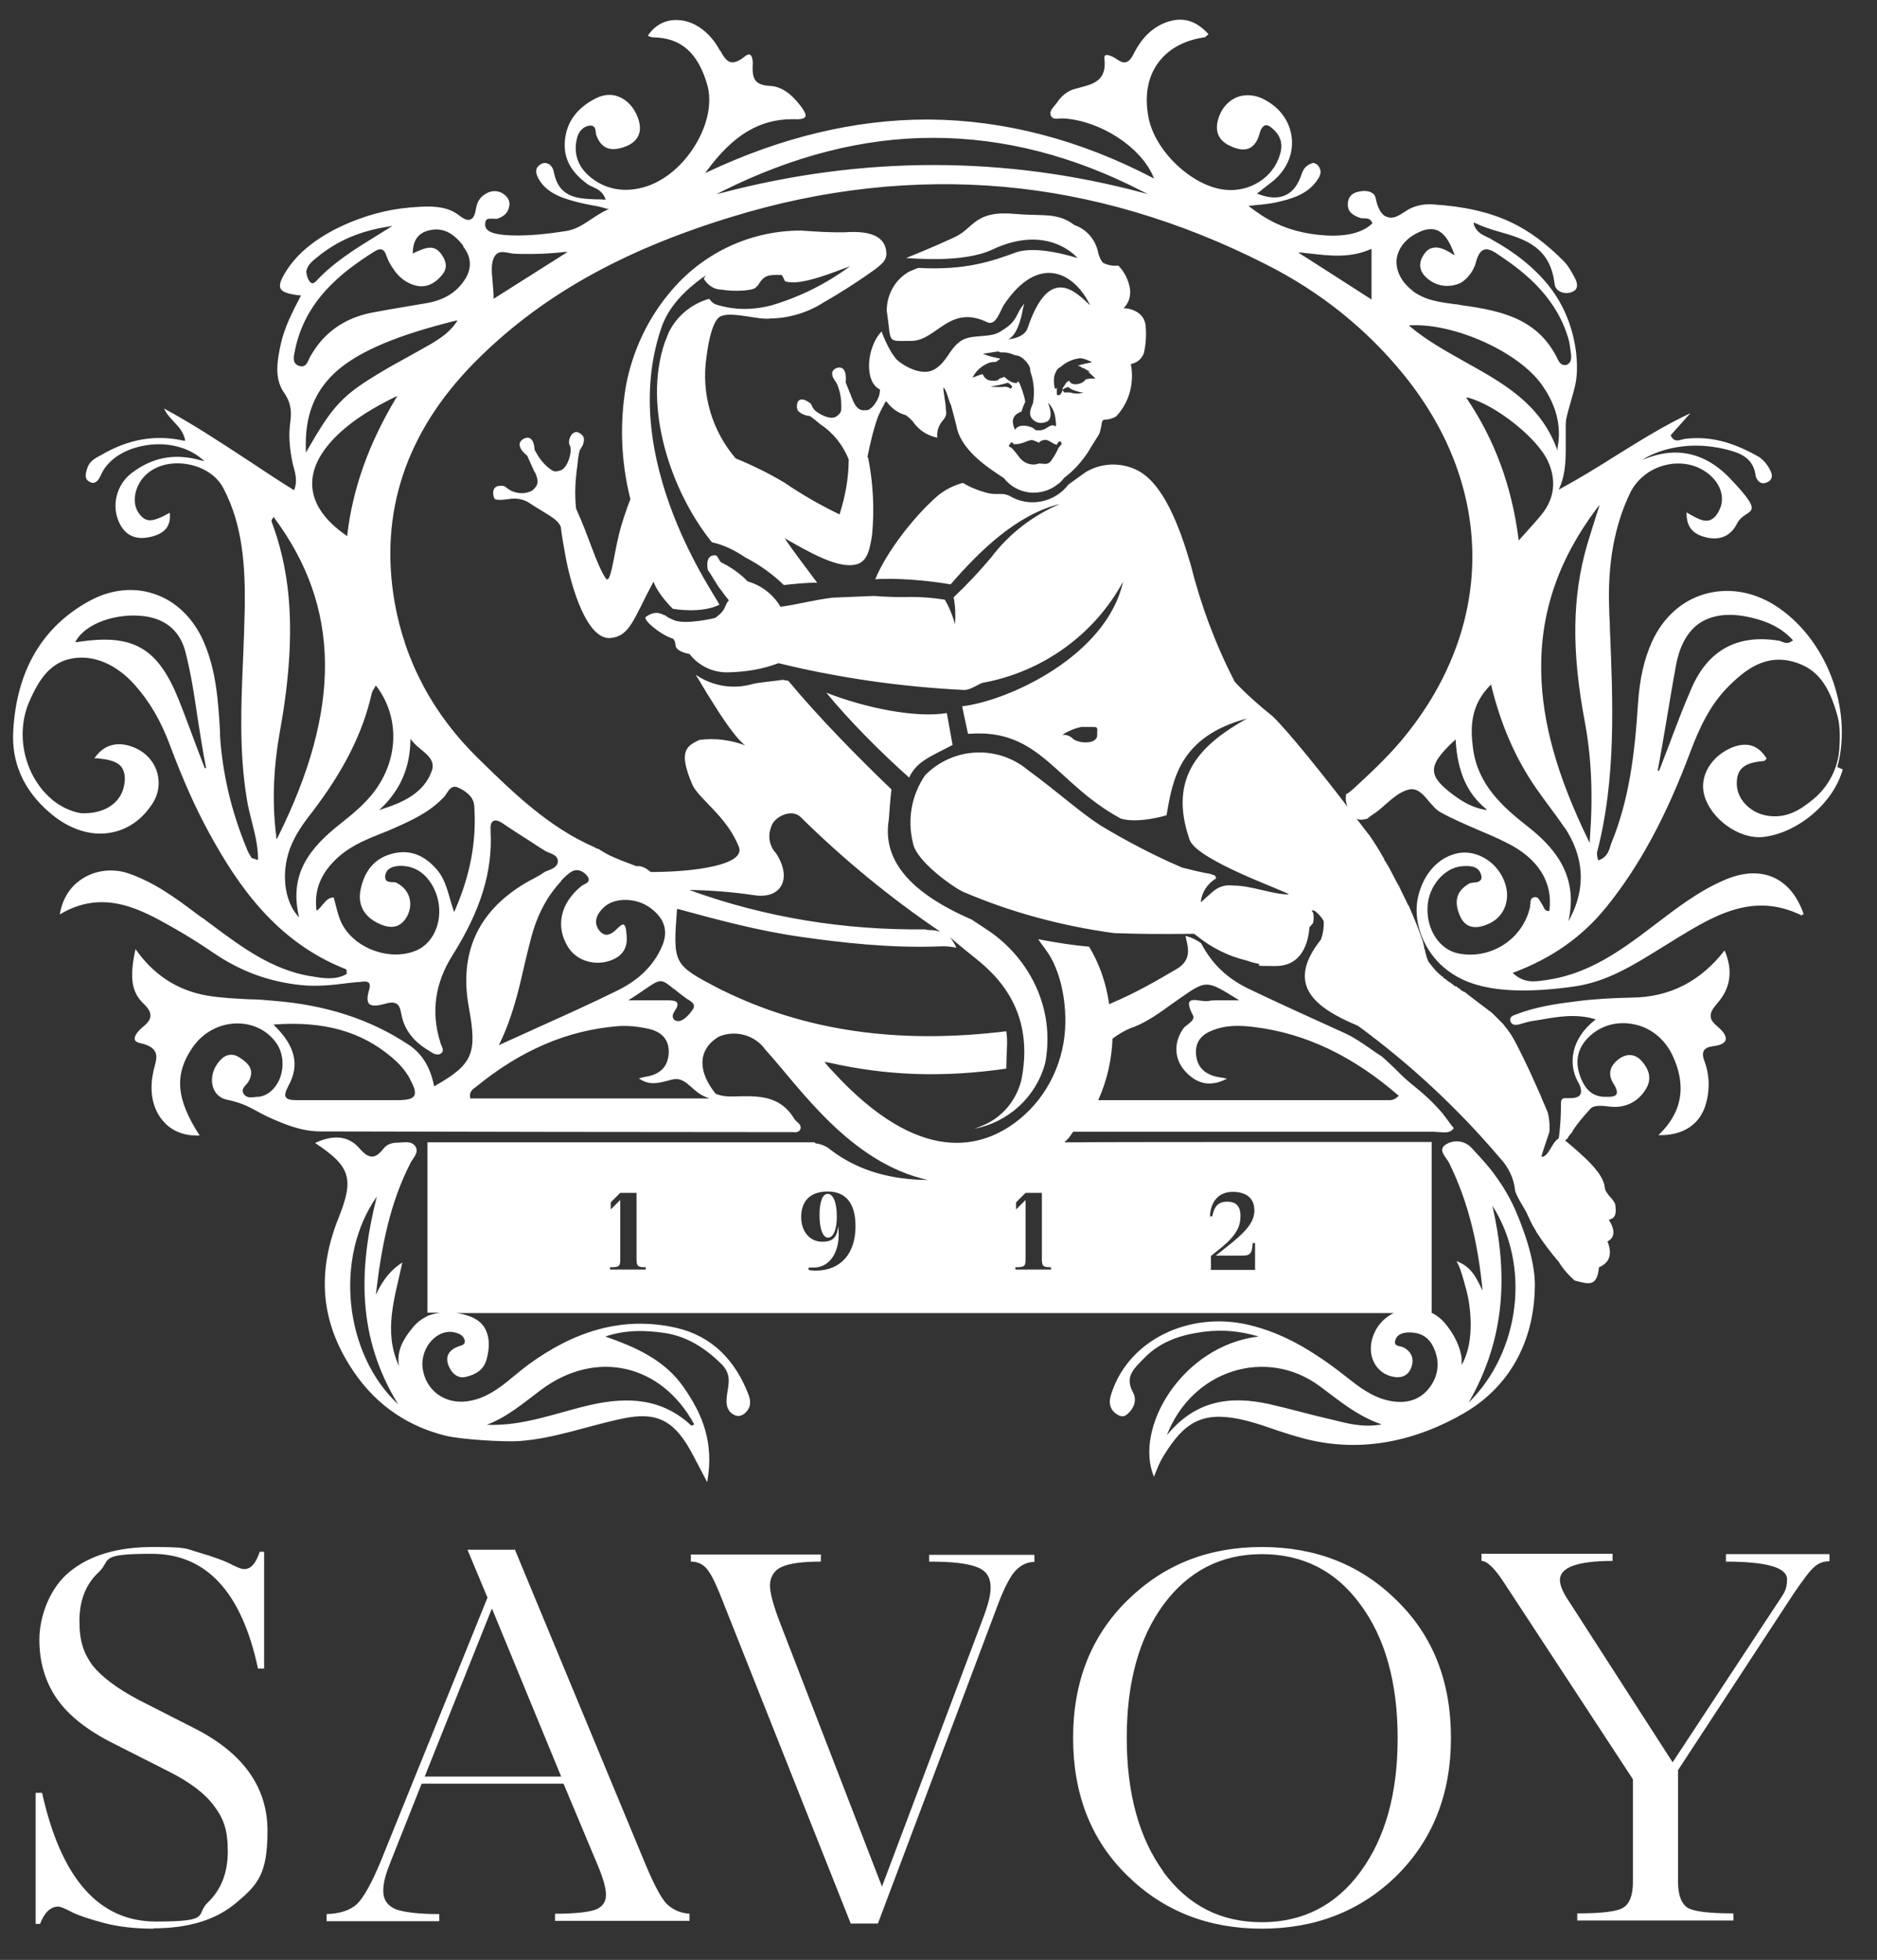 <?xml version="1.0" encoding="UTF-8"?> <svg xmlns="http://www.w3.org/2000/svg" id="_Слой_1" data-name="Слой 1" version="1.1" viewBox="0 0 552.9 577.2"><rect x="0" y="0" width="552.9" height="577.2" fill="#333333" stroke="none"/><defs><style> .cls-1 { fill: #fff; stroke-width: 0px; } </style></defs><path class="cls-1" d="M45.3,568c-5.3,0-10.1-.5-14.4-1.6-4.1-1.1-7.3-2.1-9.6-3.2-2.2-1.2-3.6-1.7-4.1-1.7-2.3,0-4.1,1.7-5.4,5.1h-1.3v-38.6h1.9c5.6,25.3,16.8,37.9,33.5,37.9s11.5-1.9,15.3-5.6c3.9-3.7,5.9-8.7,5.9-15.1s-1.3-9.7-4-13.3c-2.7-3.7-7.2-7.1-13.6-10.3l-16-8.1c-7.6-3.8-13.1-8.1-16.6-13-3.5-5-5.3-10.8-5.3-17.6s3-15.2,8.9-20c6-4.9,14.1-7.3,24.6-7.3s9.5.5,13.4,1.6,7.8,2.5,10,3.7c2.2,1.1,2.9,1.2,3.5,1.2,1.9,0,3.4-1.7,4.5-5.1h1.3v34.4h-1.8c-4.8-22.5-15.2-33.8-31.3-33.8s-11.8,1.8-15.6,5.4c-3.8,3.5-5.7,8.3-5.7,14.4s1.3,9.5,3.8,13c2.7,3.4,7.2,6.8,13.6,10.2l16.3,8.3c14.5,7.3,21.7,17.4,21.7,30.3s-3,15.9-9.1,21.1c-6,5.1-14.1,7.6-24.6,7.6ZM144.9,473.7l20.4,49.5h-40.2l19.8-49.5ZM151.6,456.4h-13.9l5.9,14.1-31.3,77.3c-2.8,6.8-5.2,11.1-7.2,13-2,1.8-5,2.8-8.9,2.9v2.1h33.2v-2.1c-6,0-10.2-.5-12.8-1.4-2.4-1-3.7-2.8-3.7-5.4s.7-4.9,2.2-8.7l9.1-22.9h41.8l10.1,24.1c1.6,3.8,2.4,6.7,2.4,8.7s-1.1,3.7-3.4,4.4c-2.2.7-6.1,1.1-11.6,1.1v2.1h39.6v-2.1c-2.9-.2-5.2-1.3-7-3.2-1.7-2-3.8-6.1-6.4-12.4l-38.1-91.8ZM273.8,459.9c6.5,0,11.1.5,13.9,1.6,2.8,1,4.1,3,4.1,6s-1.1,6.2-3.4,12.2l-28.6,75.9-30-77.6c-2-5.2-3-8.9-3-11.1s1.1-4.4,3.4-5.4c2.3-1.1,6.2-1.6,11.6-1.6v-2.1h-38.3v2.1c1.8,0,3.3.6,4.5,1.9,1.2,1.3,2.5,3.8,4,7.5l38.6,97.2h8l35.6-94.6c1.9-4.9,3.6-8,5.1-9.5,1.6-1.6,3.4-2.4,5.4-2.4v-2.1h-31v2.1ZM342.7,551.2c-7.2-9.9-10.8-23.1-10.8-39.4s3.6-29.4,10.8-39.2c7.3-9.9,17-14.9,29-14.9s21.8,4.9,29,14.8c7.3,9.8,11,23,11,39.4s-3.7,29.5-11,39.4c-7.2,9.8-16.9,14.8-29,14.8s-21.7-4.9-29-14.8ZM411.4,552.4c10.6-10.5,16-24,16-40.6s-5.3-30.1-16-40.5c-10.6-10.5-23.9-15.7-39.7-15.7s-28.9,5.2-39.6,15.7c-10.6,10.4-16,23.9-16,40.5s5.3,30.2,16,40.6c10.6,10.4,23.8,15.6,39.6,15.6s29.1-5.2,39.7-15.6ZM508.2,459.9c12.1,0,18.2,1.7,18.2,5.2s-1.1,4.3-3.4,7.9l-30.3,46-30.6-47.5c-1.7-2.5-2.6-4.6-2.6-6.2,0-3.7,5.2-5.6,15.5-5.6v-2.1h-38.6v2.1c1.7,0,4,2.3,6.9,6.8l37.7,57.5v30.3c0,3.9-1,6.5-3,7.6-1.9,1.1-6.4,1.6-13.4,1.6v2.1h46v-2.1c-6.9,0-11.4-.5-13.4-1.6-1.9-1.2-2.9-3.7-2.9-7.6v-33l34-51.9c2.8-4.1,4.8-6.8,6.1-7.9,1.3-1.2,2.8-1.7,4.5-1.7v-2.1h-30.5v2.1ZM157.5,139.1c-1.7-3.7-2.2-4.9-2.2-4.9,0,0-4.1-3-1.2-4.9,2-1.1,2.9.3,3.2,1.8.2.6,0,1.1.3,1.6,1,1.9,2.2,3.6,3.9,5,1.5,1.1,1.6,1.4,3.4.9,1.9-.4,3.1-3.8,3.2-5.8.1-2-.8-1.6-.4-3.4.5-1.8,1.8-2.7,3.1-1.8,1.1.7,1.5,1.4,1,3.1-.2.8-.7,1.2-1.1,2.1-.3,1.4-.5,2.7-.6,4.1-.6,4.3-.9,8.5-.4,12.9,4,8.8,5.9,16.2,8.7,20.5,1.5,2.2,2.3-6.5,4-13.2.7-3,2.3-7.6,3.3-10.1-2.8-11-3.2-22.4-1.3-33.5,1.9-9.9,6.2-19.3,12.7-27.1,9.5-11.7,23.7-18.5,38.8-18.5,4.3.3,8.7.6,13.1.5,7.2-.5,12,1.1,12.1,6.3,0,2.2-1.6,3.2-3.3,4.6-4.9,3.5-9.8,6.7-15.1,9.7-4.6,3-10.1,4.7-15.8,4.8-3.3.5-11.2-2.1-14.5-.7-2.3.8-3.7,7-4.3,12.1-1.6,10.8,1.6,21.6,8.6,29.8,4.9,2,9.8,4.4,14.3,7.1,5.3,3.6,10.7,6.7,16.3,9.4,1.7-5.3,2.7-10.8,2.7-16.2-1.7-4.2-4.5-7.8-8.3-10.3-1.1-.9-2.1-1.8-3.2-2.5-.8,0-1.5-.3-2.2-.6-1.5-.8-1.7-1.5-1.5-2.9.2-1.5,1.6-1.8,3.2-.7,1.6.9.7,1.2,2.1,2.6,1.5,1.3,4.6,2.8,6.2,1.8,1.5-1.1,1.6-1.5,1.5-3.5,0-2-.4-4-1.1-5.8-.2-.6-.6-1-.9-1.5-.8-1.2-1.3-2.9.9-3.6,3.1-.7,2.4,4.3,2.4,4.3,0,0,.5,1.2,2,5s3.2,3.2,4.2,3.2c1.1,0,2.8-1.9,3.6-4.1.2-.7.3-1.4.3-2-4.7-2.2-4-12.4.5-17.1.7,2.2,2.6,6.2,4.2,8,.2.6,7,5.9,11.5,3.1,3.6-2.3,4.1-5.5,7-7.8,3-2.8,8.8-1.1,12.2-3.2,2.2-1.4,3.7-2.3,5-4.9.9-1.7.4-1.1,2.1-3.4-.4,1.5-.5,2.1-.8,3.6-1.4,5.6-3.2,6.6-3.9,6.9,1.1,0,4.9-.7,5.7-3.3,6.4-18.8,14-10.8,18.4-6.7-4.5-9.5-15.1-15.5-25.4-.1-1.1,1.7-2.3,6.3-4.9,5.1-11.2-5.4-14.9,5.5-22.4,5.5s-5.7.9-7.2-8.9c0-4.8,2.5-9.2,6.6-11.5,0,0,2.5-1.1,2.8-1.1,13.9.8,21.9-2.1,28.5-4.5,6.2-2.3,17.2,1.3,18.3,1.6-.9-1.1-9.4-9.9-25.1-2.5-8.6,4.1-24,2.5-25.4,2.5,2.7-1.1,8.4-3.4,14.2-6.1,5.9-2.7,5.8-8,17.9-6.9,5.8.5,9.7.1,12.5.9,1.8.4,3.6,1.3,5,2.4,3.6,1.2,6.3,4.4,7,8.2.3,1.1.7,2.1,1.4,2.9,1.4.7,3,1,4.5.8,1.9,1.9,3.2,4.6,3.5,7.3.2,3.5-1.8,5-1.9,5.3.8-.1,6.4.5,6.5,5.7.2,2.5,0,5.2-.6,7.6-.6,1.6-2,2.8-3.8,3.1,1.1,5.6-.5,11.5-4.4,15.5-3.1,1.6-3.6.2-4.1,1.6-.8,4.6-.4,2.5-4.2,9-1.9,2.8-4.1,5.3-6.9,7.4-.5.6-1.1,1.4-1.9,1.9-4.9,3.9-12,3.2-15.9-1.8-4.1-2.7-12.1-7.7-13.8-14.6,0-.3-1.8-7-1.8-7-.5-.6-1.1-3.8-2-4.9-.7-1.1.6,4.9.5,6,0,1.1.7,1.8-1.1,3.8-1.1,1.4-1.6,3.1-1.4,4.8-3-.6-5.6-2.3-7.3-4.9-.5-.5-1.1-1.1-1.7-1.5l-.2-.2c-2.3-.6-4.4-2.1-5.8-4.1l-.3.2c-.8,1.5-1.6,2.9-2.2,4.4-1.4,3.9-2.3,7.9-3.1,11.9h.2c1.5,7.5,1.9,15.1,1.2,22.7-.7,4.9-1.6,7.6-4,8.6-5.4,2.1-14.7-3.5-21.8-7.5,2.3,3.4,6,8.3,9.6,13.1-3.1,0-6.2.3-9.8.7-3.3-3.2-7.2-6-11.3-8.1-3.1-2.1-6.3-3.7-9.9-4.5-12.1-15-20.4-39.8-13.9-58.8.3-.8.7-1.8,1.1-2.8,2.3-4.9,6.7-8.6,12-10.1.5.7,1.1,1.3,1.8,1.6,5.4,1.8,11.3,1.8,17,.2,8.2-2.5,15.8-6.3,22.7-11.4-4,1.4-14.8,6.1-19.2,4.4l-.5-1.1-.4-.7c-4.1-.1-5.2-.1-7.2,3.3h-.3c.2,1.3-6.4,1.7-10.3,1-2.2,0-4.1-1.4-5.2-3.2.2-.4.5-.7.6-1-.3.2-.5.5-.9.6-5.3,3.9-10.1,8.6-12.2,14.9-13.3,38.9,16.7,79.7,17.1,81.5-5.4,2.7-13.7,1.2-13.7,1.2,0,0-4.3-4.1-5.7-8-5.9,11-6.9,16-12.6,16.6-7.1.7-11.6-15.4-13.1-22.9-.6-3.2-1.4-7.7-1.6-9.8-1-2.5-3.7-3.4-9.8-7.4-1.5-.8-3.2-1.1-5-.9,0,0-4,.7-4.7,0-.6-.9-.9-3.6,1.3-3.8,2.2-.2,1.5.4,3.7,1.5,2.1.9,4.3.9,6.2-.2.7-.9,2.4-1.6.7-5.3ZM297.7,114.5l.5-.6s-1.1-1.5-1.6-1.1c-1.6.5-3.3.8-4.9,1.1,0,0,3.2.2,4.3,0,.6,0,1.3.2,1.7.6ZM312.7,130.7s-.1-.2-.1-.4-.2-.3-.6-.3c0,0-.3.4-.5.5,0,.1,0,.3-.2.5-1.4-.3-2.6-1.8-3.8-1.4-.5,0-1.2.4-1.5.8-.5-.3-1.1-.5-1.6-.7-1.3-.5-3,1.3-5.8,1.1,0,0,0-.2-.2-.2,0,0,0-.2-.2-.3h-.3c0,0-.2.2-.3.3,0,.2-.4.5-.4.5v.3c0,0,.2.2.6.4.7.4,2.5,3,2.9,3.4,1,1,2.3,1.6,3.7,1.6s1.1-.3,1.8-.3c1.1,0,2.2.5,3.2-.5,1-1.4,1.8-2.7,2.4-4.1.4-.4.6-.8.9-1.1ZM311.1,114.5c0,0,.2-.3.2-.5v2c0,.2,0,.4.6.4.6-.2.9-.9,1.1-1.5l.5.7c.5-.1,1.2,0,1.8,0,1.2.4,2.6.4,3.9,0-.9,0-1.7-.3-2.7-.6-.6-.2-1.2-.5-1.8-1-.7,0-1.8.8-1.8.8,0-.2.2-.5.3-.8.4-.3.6-1.1,1.1-1.5l.7-.4c.4,1.8,4.1,1.1,4.8-.4l1.3-.2h.9c.2,0,.5,0,.6,0,0,0-.2,0-.2,0h.3s-1.5-1.5-2.2-2c0,0,.4,0,.6.2-.2-.5-1.1-.7-1.9-1.3h-.4c-.2-.3-.4-.4-.7-.5-.2-.2-.3,0-.6-.2,1.4-.5,2.7-.7,4.2-1-1.1-.6-2.3-1.1-3.5-1.2-2.1.2-4.1,1.1-5.7,2.5-1.3.7-1.3,1.2-1.8,2.3-.4,1.4-.3,2.7,0,4.1ZM286.3,111.3c1.4-.5,2.3-1,3.2-1.1.4,1.1,1.4,1.9,2.5,1.9,1.1.1,2,.1,2.4-.6l1.5-.5c.5.5,1.1,1,1.7,1.3.6.4,1.4.6,2.1.4v-.4c.2,0,.4.3.6.5.7,1.8,1.4,3.6,1.7,5.5-.2.5-.4,1-.6,1.4l-.5,1.5c-2.1.8-3.4,2.2-1.9,5.4,1-2.1,5.2-1.1,5.9,0,.6.2,1.4.2,2.2,0,1.2-.2,2.6-2.1,3.8-1,.3-.5.2-.5,0-2.3-.2-1.8-.9-3.4-2.2-4.7.3.9,1.6,3.9,0,5.4-1.3.7-2.7.8-3.9,0-2-1.4-1.5-3-.5-5.3h0c.5-3.1.3-6.1-.7-9-.3-.8.3-1.4-1.5-3.4-1.9-2-2.7-1.4-3.7-1.9-1.1-.5-2.3-.7-3.6-.6l-.8-.3-4.5.7c1.1.4,2.4.9,3.7,1.1q.6.2,1.4.3h0c-.3.6-.8.4-1.1,1-.8,0-1.7,0-2.5.4-1.9.8-3.6,2.3-4.5,4.2ZM278.9,210c-9,1.5-23.7-1.4-35.5-6,6.9,8.4,16.3,17.8,24.4,25,2.2-4.7,5.9-6,12.8-9.6l-1.7-9.4ZM542.8,226.6c-2.7,9.9-13.3,18.8-23.5,19.9-7,.7-15.4-5.3-17.3-12.4-1.5-5.5,2.1-11.5,8.3-14,4.4-1.7,7.7-.6,10.1,3.3-.1.1-.2.2-.3.3-.2.2-.3.4-.4.4-4.4.4-8.3,1.3-8.1,6.9.1,4.6,4.3,8.7,9.5,9.3,5,.6,8.8-1.4,13-4.9,4.5-3.7,7.3-9.1,7.7-14.8.2-3,.3-6.5-.5-9.6-2.5-9.1-5.9-14.1-13-16.1-8.2-2.3-14.1,2.2-19.2,7.3-5.6,5.6-8.7,12.7-11.1,19-7.2,19.3-15.1,33.9-24.8,45.9-7.1,8.8-16.1,15.1-27.3,19.3h-.3c0,.1.3.4.3.4,3.2,2.8,6.2,2.3,9,1.9.2,0,.5,0,.7-.1,10.8-1.5,19.5-7.1,27.4-12.9,1.5-1.1,3-2.3,4.5-3.4,6.3-4.8,12.9-9.9,20.4-13.1,5.5-2.4,10.4-2.6,14.5-.8,4,1.8,7,5.4,8.9,10.8,0,0-.1,0-.2.1-.1,0-.3.2-.4.3-14.2-7-25.7,0-36.9,6.8l-1.1.7c-1.3.8-2.6,1.6-3.9,2.4-7.6,4.7-15.4,9.6-24.9,11-25.3,3.6-34.4-1.6-39.6-6.5-5.5-5.3-8.1-13.2-6.6-19.8,1.6-7.1,6.3-12,12.1-13,5.7-.9,11.7,3.1,13.6,9.1,1.6,5.1-.5,10-5.2,11.9-4,1.7-6.8.8-8.2-2.6-1.8-4.3-.9-7.3,2.8-9.4.3-.2.9-.2,1.4-.3.8,0,1.6-.2,2-.8.3-.4.3-.9,0-1.7-.8-2.6-3.8-2.4-5.5-2.3-5.3.4-10,6-10.2,12.1-.3,6.7,3.6,12.5,9.1,13.6,9.5,1.9,19-4.2,21.1-13.7,0-.3,0-.6.1-.9,0-.9.1-1.6.9-1.9,1.1-.4,1.6.4,2.1,1.3.2.3.3.6.5.8.1.2.2.4.3.6.3.6.6,1.3,1.6,1.3h.2s0-.2,0-.2c1.1-8.3-3.4-15.4-12.6-19.9-2.7-1.4-5.6-2.6-8.4-3.8-3.7-1.6-7.5-3.2-11.1-5.2-1.3-.7-2.3-2-3.4-3.2-1.7-2.1-3.5-4.2-6.2-3.4-2.5.7-4.6,2.6-6.7,4.4-1.2,1.1-2.5,2.2-3.8,3-.6.4-1,.7-1.4,1.1-1.2.3-2.3.5-3.2,0,2,2.6,3.2,4.2,3.2,4.2l.5.6h0c1.6,2.3,3,4.5,4.2,6.7l.2.2v.3c.1,0,.2.4.2.4l.2.2.2.3h0c0,.1.3.6.3.6l.3.4c1.1,2,2,3.9,3,5.7h.1c0,.1.2.5.2.5.8,1.8,1.8,3.6,2.6,5.4h.1c1.6,3.6,3,7.1,4.2,10.6l.2.8h0c0,.1.2.9.2.9v.5c.1,0,.2.2.2.2h0c0,.1.1.3.1.3v.4c.1,0,.1.3.1.3v.2c.1,0,.2.4.2.4v.3c.1,0,.1.1.1.1v.3c.1,0,.3.6.3.6v.2c.1,0,.2.2.2.2v.3c.1,0,.3.3.3.3l.2.3h.1c0,.1.4.6.4.6h.1c0,.1.1.3.1.3l.4.4.2.3.5.5.2.3.3.2h0c0,.1.3.3.3.3l.5.5h.2c0,.1.1.3.1.3h.3c0,.1.1.2.1.2l.2.3h.1l.2.2.4.2.4.4.3.2h.1c0,.1.2.3.2.3h.3c0,.1.1.1.1.1l.3.3.3.2h.1c0,.1.2.3.2.3h.1l.4.3h.4c0,.1.3.4.3.4h.1l.3.2h.1c0,.1.6.6.6.6l.4.2.3.2h.2c0,.1,8.1,6.2,8.1,6.2l3.2,3.2c2,2.5,2.2,2.8,3.5,5.1,3.1,5.9,6.3,12.8,9.7,21,.5,1.9.6,3.7.5,5.7,0,.2-2.6,7.4-2.3,7.4,2.1,0,3.1-4.5,5-5.4,0-.1,0-.3.1-.4.4-3.2.6-6.5.6-9.7,0-.7,0-1.3.5-1.6.2-.2.6-.2.9-.2.2,0,.5,0,.8,0,1.2,0,2.9,0,3.5-1.1.6-1.2-.2-2.9-.8-3.9h0c-2.8-5.2-1.9-12.5,5.1-18l.2-.3h-.3c-5.5-1.6-10.8-.7-15.9.2-.8.1-1.7.3-2.5.4-.8.1-1.7.4-2.5.6-.5.1-.9.3-1.4.4-1.4.3-2.2,0-2.5-1-.3-1.1.4-1.5,1.5-1.9.1,0,.2,0,.3-.1,5.7-2.2,11.8-3.1,17.5-3.8,5.4-.7,10.9-1,16.3-1.1,11.3-.1,20.3-4.7,27.5-13.9,2.5,5.8,1.8,11.1-2.1,15.5-1.3,1.5-2.1,2.7-2,3.9,0,1,.7,1.9,2.1,3.1,1.8,1.5,2.6,2.9,2.3,3.9-.3.9-1.6,1.6-3.7,1.8-1.4.2-2.3.6-2.7,1.3-.4.7-.4,1.7.2,3.2,1.4,3.8,1.6,7.9.5,12.1-1.6,6.3-6.7,9.8-14.1,9.6,7-6.6,8.4-14.6,4.1-23.6-2.3-4.8-6.5-8.2-11.6-9.1-4.7-.9-9.4.4-12.8,3.6-3.4,3.2-4.4,7.1-2.8,11.6,1.4,4,3.6,6,6.9,6.2,1.5,0,3.2.2,3.8-.7.4-.6.1-1.7-.8-3.1-1.8-2.8-1.2-5.4,1.8-7.5,2.2-1.5,4.6-1.3,6.4.7,2.6,2.9,3,5.7,1.2,8.5-2.3,3.7-6.1,5.5-10.5,5-2.3-.3-4.7-.5-5.7.6-2.1,2.3-3.9,4.4-5.3,6.6v.2c-.5.5-.8,1-1.2,1.4,0,.4-.3.7-1,1.1l.3.3c5.1,4.3,11,9.3,11.4,13.6.2,2,2.7,3.4,3.1,5.1.3,2.4.2,4-1.9,4.4,1.9,3.1,1.8,5.3-.4,6.4,1.5,3.8.6,6.3-2.5,7.6-.6,5.9-3,5-7.2,3.9-1.8-1.6-3.4-3.4-4.6-5.4-2.4-2.8-4.6-5.7-6.6-8.8-.3-.7-.8-1.4-1.2-2.1-.4-.8-.8-1.6-1.2-2.5-1.1-2.6-2.8-4.6-3.9-7.5-.3-3.7-2-7.2-4.6-9.9-12.3-14.5-26.4-27.6-41.7-38.8-12.4-5.2-21.7-11.9-10.9-25.4.6-1.7.9-3.5.8-5.3,0-.6-2.3-3.3-3.1-3.3s0,.7,0,.7c.2.9.2,2,0,3l-1.1,1.3c-.3,4.2-2,11.4-10,11.4s-3.5-.2-5.1-.7c-1.2-.2-2.2-.5-3.3-.9-5.5-1.3-10.5-3.8-14.9-7.4l-.7-.5c-10.2.1-14.7.1-23.6-.2-15.3-2.1-30.3-6.1-44.5-12.2-3.3-1.6-13.9-9.2-14.7-14.4-1.7-6.9-.4-14.1,3.6-19.9,8.2-8.3,21.3-9,30.3-1.5,8.5,6.2,15.2,12.3,21.2,16.2,7.8,4.7,15.8,8.9,24.2,12.5,2.8.7,5.6,1.4,8.5,1.9.5.5,1.3-.1,1.5,1.3-2.5,1.5-4.2,4-4.5,6.9h.2c.6-.6,1.9-1.8,2.3-2.1.4-.4.9-.8,1.4-1.2,1.6-1.3,3.7-1.8,5.7-1.5,5.5,0,11.3,2.6,16.3,2.6,0-.7-27-9.9-29.2-16.1-6.5-18.7,3.4-28.1,16.9-35.7-20.1,5.4-21.9,18.3-23.7,28.5,0,0-8.1,2.5-13.4,1-19.3-10.4-23.7-26.6-44.7-25-.5,0-.4-.1-.4-.1,0,0-.9-4.2-1.7-8,13.7-1.6,42.6-14.9,47.4-36.7-8.4,15.5-23.5,26.4-40.9,29.7-1.4.1-3.6,2.1-5.8,2.2-18.4-.9-36.8-3.5-54.8-7.9-4.7,1.8-9.8,2.6-14.9,2.7-4.4.1-8.6-1.9-11.3-5.4-1.7-.3-3.9-1.1-4.1-2.4-.1-.9-.2-2.1-1.3-2.3-3.4-1.2-8.3-5.3-7.5-6.2.9-.7,2.2-1.3,3.5-1.2.6.1,1.3.3,1.8.6h0c0,0,.2,0,.3.1.1,0,.3.1.5.3.5.4,1.2.7,1.9,1,3.4,1.7,12.4-.5,12.4-.5,3.6-2.5,2.6-3.7,4.1-5.2-1.3-1.6-1.1-1.3-2.3-3-1.3-1.5-2.6-4.2-3.9-5.9-.8-4.2,1.4-4.6,2.5-4.3.9.9.8,1.9,2,2.3,2.7,1.4,5.2,3.2,7.2,5.3,4.1,1.2,7.5,3.8,9.7,7.5,5.7-.8,9.6-2,15.4-2.7l12.1-.5c3.7.3,7.5.4,11.2.3,3.3,0,6.5.3,9.7.8,1.3,2.2,2.3,4.7,3,7.2.2-2.6.1-5.3-.4-7.9,3.9-3.7,7.6-7.6,11.1-11.8,5.3-7,12.3-12.3,20.2-15.7-12.8,3.2-23.6,13.8-32.2,23.7-6.1-1.1-16.1-2-22.2-1.5,3.4-8.3,11.7-18.8,18.4-24.6,2.2-1.8,4.6-3,7.4-3.8,2.3,1.4,4.7,2.3,7.3,3,3.1.7,4.2-.3,6.6.9,5.7,3.4,13.2,1.9,17.2-3.4l5-3.6c4.4-2.7,10-3.1,14.9-.8,7.9,3.6,12.8,16.6,16.1,27.9,3,12,7.3,23.5,13,34.6,3.4,3.6,7.1,6.9,11,10,4.7,4.4,15.8,18.4,22.3,26.9-.6-1.2-.7-2.5-.5-3.8.6-.3,1.1-.7,1.7-1.2,4.8-4.4,9.9-9.1,14.4-14.4,27.8-33,28.1-74.3,1-107.8-11-13.6-24.7-24.6-40.8-32.7-25.2-12.8-51.3-20.5-77.3-22.8-26.2-2.3-53.2.6-80.1,8.9-32.7,10-56.8,23.7-75.9,43.1-20,20.4-27.8,44-23.3,70.2,3.1,17.7,11.4,33.2,24.7,46.2,10.2,10,20.8,20.3,34.2,26.1.3.3.7.4,1.2.5,2.7,1.9,5.9,3.1,8.8,4.2.8.3,1.6.6,2.4.9,1.2-.2,2.7.4,4,1.6.1,0,.2,0,.4.1,12.2,0,28-2,25.7-7.5-3.6-9-11.9-14.1-13.7-18.3-4.2-9.8-1.7-11.3,2.1-13.1,4.6-.6,9.2,0,13.5,1.6-1-.7-3.8-3.2-10-13.3-1.7-2.6-3.1-5.2-4.6-7.5,5,3.4,11.1,4.4,16.9,2.7,2.3-.5,5.3-.7,8.8-1.2l1.6.3c8.9,10.7,20.3,22.3,30.4,32-.3,1.5-.8,8.9-.8,8.9-1.9,11.4,5.5,21.2,24.4,29.4l4.7,3.1c11.1,7.4,18.1,20,17.6,33.3-.1,3.8-.7,6.1-.7,6.1-2.7,9.8-10.8,17.2-20.8,19.1.7-.3,1.5-.5,2.1-.8,6-2.3,10.4-7.6,11.8-13.8,4.5-23.2-11-33.4-15.7-37.3-2.1-1.7-4-3.3-5.4-4.5.8,1,1.4,2,1.9,3.1-1.5-.3-3-.5-4.8-.4-14.9.6-29.8-1.2-41-2.8-12.7-1.8-24.8-5.1-36.2-8.2h-.3c0,0,0,.2,0,.2-1.2,16-1.1,16.2,12.3,23.2.2.1.4.2.6.3l.4.2c24.4,12,51.8,16,83.7,12.1.4,2.4.2,4.7.1,7.2,0,1.2-.1,2.5-.1,3.8-18.7,2.7-35.3,2.1-52.4-1.8,0,0-.1,0-.2,0l-.8-.2h.1c0,.1-.1.1-.2.1.7.9,1.4,1.7,2.1,2.4,25.9,28.5,44.6,23.1,55.3,14.4,8.5-6.9,13.4-17.5,13.5-28.5.1-9-2.4-16.8-5.5-21-.8-1.2-1.7-2.3-2.5-3.5,5.3,1,10.4,1.8,15,2.2,2.8,4.6,5,10.4,5.9,16.9.2,0,.3-.1.5-.2,7.2-3,13.9-6.9,19.5-10.2,4.1-2.5,3.4-5.8,2.7-8.7,0-.3-.2-.7-.2-1,1.8.5,3.3,1.2,4.6,2.2,3.2,6.1,7.7,10.4,14.2,13.5,9,4.3,18.5,8.6,28.2,13,2.6,1.2,4.9,2.8,7.1,4.3,1.2.8,2.4,1.7,3.7,2.5,1.4,1.2,2.7,2.5,4,3.7.5.5,1,1,1.5,1.5,1.3,1.3,2.7,2.5,4.1,3.6.8.7,1.7,1.4,2.6,2.2,2.5,2.2,4.3,4.1,5.8,5.9.6.8,1.2,1.6,1.8,2.4.4.6.9,1.2,1.4,1.8,0,0,0,.2-.2.3-.9,1.2-2.5,1-4.1.9-.5,0-1.1-.1-1.6-.1h0c-17.5,0-35,0-52.6,0-17.5,0-35,0-52.6,0-.3,0-.7,0-1,0l-1.2,1.7c-.4.5-.9,1-1.4,1.4.7,0,1.4,0,2.1,0,1,0,2,0,3,0h.5c0-.1,102.6-.1,102.6-.1v50.2h-.2c1.6.8,3.1,1.9,4.3,3.4,1.7,2.1,3.2,4.5,4.1,7.3s.6,3.7.6,4.8c4.3-7.2,2.4-18.5,1.5-21.8-.9-3.2-1.7-6.7-3-8.8,4.4,1.6,5.8,4.8,7.7,8.7-1.3-13.6-4.1-26-9.9-37.7-.8-1.6-3.4-3.7-1-5.3,2.3-1.5,5.6-1.4,7.8,1.1,2.3,2.5,4.7,5,6.7,7.8,2.7,3.7,4.8,7.3,6.5,11.4,3.9,9.3,5.4,16.5,5.3,21.4-.2,16.7-7.8,29.8-20.9,37.4-13.3,7.7-29.5,12-46.9,7.5-8.1-2.1-12.9-4.5-19.3-5.8-10.9-2.2-16.2,1-22.1,10.6-1.5,2.4-1.9,3.7-3,6.4-6-14.3,8.3-38.6,30.8-41.3-7-2.1-12.9-2-18.1-1.1-6.1,1-11.6,3.2-15.9,7.8-2.6,2.7-5.5,5.1-3,9.7,1.3,2.3.3,4.9-1.8,6.6-1.2,1-2.5.3-3.6-.6-2-1.9-1.5-4.1-.7-6.3,5.3-15.2,22.7-23.5,39.9-19.6,11.8,2.7,21.3,9.2,30.5,16.5,3.9,3.1,8,5.7,13.1,6.2,4.2.4,7.8-1,10.3-4.6,2.4-3.5,2.7-7.4.9-11.3-1.4-3.1-3.8-4.5-7.2-4.5-1.8,0-3.6.5-4.1,2.3-.6,2,1.6,1.6,2.6,2.2,2.6,1.5,3,3.9,1.9,6.3-1.1,2.3-3.3,2.8-5.8,2.1-5.2-1.4-7.7-7.6-4.5-13.5,0-.1.1-.3.2-.4,1.3-2.2,3.1-3.7,5.1-4.7-76.2,0-169.1,0-243.6,0s-22.3,0-33.2,0c.2,0,.4,0,.7,0,1.7.2,6.2,1,8.2,4.1,1.8,2.9,1.6,6.4.7,9.6-.8,3-3.3,4.5-6.2,5.1-2.1.5-3.7-.8-4.6-2.5-1.5-2.8-.9-5.1,2.3-6.4.9-.4,2.5-.4,2-2.1-.4-1.2-1.4-1.7-2.5-2-5.3-1.6-10.7,4.3-9.8,10.6,1,6.5,6.5,10.4,13,9.6,7.6-1,12.4-6.6,18.1-10.8,13-9.5,27.3-14.5,43.4-10.9,10.7,2.4,17.6,9.6,21.5,19.8.7,1.9.7,3.7-.9,5.2-.8.8-1.9,1.3-3.1.8-2.1-.9-2.6-2.7-2.5-4.7.2-3.6,2-6.9-1.5-10.4-4.8-4.7-10.1-8.1-16.5-9.1-5.8-.9-11.8-1-17.7,1,9.1,3.2,17.5,6.9,23.1,15,5.5,7.9,9,16.2,6.9,27.9-2.3-4.3-3.7-7.2-5.3-10-4.9-8.4-9.9-10.7-19.3-8.8-10.3,2.1-20.4,6-30.9,6.7-4.6.3-17.3-.5-21.6-1.6-10.1-2.5-19.9-8.2-27.2-19.1-9.8-14.6-10.6-29.2-4.3-45,4.7-11.7,3.5-15.2-6.9-22.1,4.9-2.3,9.6-2.4,13,1.5,3,3.5,4.8,3.2,7.3,0,1-1.2,2.5-1.6,4.1-1.6,1.8,0,4-.7,5.2,1.2,1,1.7-.6,3.2-1.4,4.6-6.2,12-8.7,25-10.3,39,2.3-4.9,4.7-7.5,7.8-9.5-2.2,10.4-5.7,20.2-1,30.5-.5-2.9.2-5.7,1.8-8.2.7-1.2,1.6-2.3,2.4-3.3,1-1.2,2.2-2.2,3.6-2.9.2-.1.5-.3.7-.4.8-.3,2-.7,3.6-.9-1.5,0-2.7,0-3.7,0v-50.2h114l.3.3c1.5.2,3,.7,4.3,1.8,8.6,6.6,18.4,8.9,28.8,9-23-5.1-37.6-27.1-47.8-38.3-3.1-4.4-8.9-6-13.8-3.9-6.6,4-5.9,10.7-.9,16.8,1.4.6,2.8.8,4.3.8.4,0,.9,0,1.3,0,6.8-.2,13.3-.4,17.5,6.5.2.4.6.7.9,1,.7.6,1.2,1.2,1,2-.4,1.1-1.3,1.1-2.4,1-.5,0-1,0-1.4,0,0,0-.2,0-.3,0,0,0-.1,0-.2,0-45.4,0-90.8-.1-136.2-.2-.3,0-.6,0-1,0-6.1,0-11.6-2.7-13.4-3.4-6.4-2.7-7.2-4.5-14.3-6-1.7-.4-3-1.5-3.7-3.2-.9-2.2-.5-5.1,1.1-7.3,1.3-1.9,3.5-3.8,6.5-1.9,2.5,1.6,4.7,3.6,2.7,7.1-.2.3-.4.6-.7.9-.7.8-1.5,1.6-.7,2.8.9,1.3,2.5,1,3.8.8.2,0,.4,0,.6,0,2.5-.3,4.7-2.1,6-4.9,1.6-3.6,1.3-7.9-.8-10.9-2.6-3.7-6.8-5.8-11.5-5.8-5.2,0-10,2.6-13,6.8-5.7,8.1-5.1,15.4,1.9,26.2-4.3.2-8.2-1.2-10.7-4.2-3.1-3.4-4.2-8.7-3-14.3.1-.6.2-1.1.4-1.7.5-1.9.9-3.5,0-4.8-.7-1-2-1.7-4.2-2.2-.9-.2-1.5-.5-1.6-1.1-.3-1.1,1.3-2.8,2.3-3.6,1.6-1.3,2.3-2.3,2.3-3.4,0-1.1-.6-2.2-2.1-3.6-3.5-3.4-4.1-7.7-2.3-16,5.3,7.6,12.4,12.2,21.1,13.7,4.2.7,8.5.9,12.7,1.1,2.1,0,4.3.2,6.5.4,15.8,1.2,28.9,5.5,40.2,13,3.9,2.6,6.3,6.5,7.4,11.9v.3c0,0,.3-.1.3-.1,11.2-6.4,12.5-9.5,10-23.1-2.9-15.8,2.5-28,16.1-36.3.8-.5,1.7-1,2.5-1.4,1.1-.6,2.3-1.2,3.4-2,.4-.3,1-.5,1.5-.7,1.3-.5,2.8-1.2,2.7-2.8,0-1.3-1.3-1.9-2.6-2.4-.5-.2-1-.4-1.4-.7-1.3-.8-2.6-1.6-3.9-2.5-2.6-1.7-5.4-3.4-8-5.2-1.4-1-2.4-1.3-3.1-.9-.7.4-.9,1.3-.8,3,.6,11.8-2.8,23.1-11.2,36.5-5.2,8.2-6.4,16.8-3.6,25.7,0,.3.2.5.3.8.5,1.1.7,1.9-.2,2.5-1,.6-2.2,0-3.2-.7l-.3-.2c-4.6-2.7-7.3-6.3-8.1-10.8-.3-1.7-.7-2.6-1.4-3-.7-.4-1.7-.5-3.3,0-1.9.5-3.9.9-4.8,0-.6-.7-.6-2,0-4,.3-1,.3-1.7,0-2.1-.5-.6-1.7-.5-2.7-.3-.2,0-.4,0-.6,0-.9.1-1.9.2-2.8.3-4.6.6-9.3,1.1-14,.6-9.5-1-17.8-4.1-25.6-9.4-4.1-2.8-8.1-5.3-12-7.5-9.2-5.2-20.5-11.7-33.4-3.9,1-6,4.3-9.1,6.9-10.7,3.9-2.4,8.9-2.9,13.3-1.4,7.6,2.6,14,7.3,20.1,11.9.7.5,1.3,1,2,1.4.9.7,1.9,1.4,2.8,2.1,8.6,6.4,17.5,13,28.8,14.9h.2c3.4.6,7,1.2,10.3-.6h.1c0,0,0-.2,0-.2,0-.2,0-.3,0-.5,0-.4,0-.7-.3-.8-20.4-8-31.8-24.7-40.2-40.1-4.1-7.5-7.7-15.6-11.5-25.7-2.7-7.3-6.1-13.1-10.5-18-5.4-6-12-8.8-18.3-7.7-6.2,1.1-9.7,5.7-12.8,13-4,9.5-1.3,21.4,6.4,28.2,3.1,2.8,7,4.2,9.2,4.4.2,0,.5,0,.7,0,6.4,0,11-3.3,11.8-8.5.4-2.3,0-3.9-.8-5.1-1.5-1.9-4.4-2.3-7.2-2.6-.3,0-.5,0-.8,0,3.7-5.4,8.9-4.5,12.3-2.9,6.7,3.2,8.3,10.8,4.9,16.1-3.2,5-7.6,8-12.9,8.8-5.8.9-12.1-1.3-17.5-6-7.7-6.6-11.3-14.8-10.7-24.2,1-17.6,8.5-30.4,22.2-38,6.3-3.5,13.1-4.3,19.3-2.2,6.4,2.1,11.6,7.2,14.6,14.1,3.7,8.5,4.3,17.7,4.8,26.6v1c.7,11.1,3.3,22.3,7.9,33.4.3.8.8,1.7,1.3,2.5.1.2.4.3.8.4.2,0,.5.2.9.3h.3c0,.1,0-.2,0-.2,0-4-1-7.7-1.9-11.3-.5-2.1-1.1-4.3-1.4-6.4-2.3-13.8-1.7-27.8-1.1-41.4.2-5.1.4-10.3.5-15.4.1-11.5-.5-23.7-6.3-34.7-1.9-3.7-5.9-6.3-10.6-7.1-4.7-.8-9.2.3-12.2,3.1-3.4,3.2-4.4,8.4-2,11.5,2,2.6,3.8,2.6,9-.3.4,3.9-1.4,6.1-5.6,7.1-4.3,1-7.4-.3-9.2-4-2.5-5-1-11.4,3.7-14.9,6.2-4.6,12.6-5.8,20.4-3.6l.9.2-.7-.6c-4.4-3.8-11.2-5.3-17.9-3.8-5.6,1.2-10,4.3-11.8,8.3-.4.9-1,2.1-1.9,2.4-.5.2-1,.1-1.5-.2-1.7-.8-1.2-2.6-.6-4.3.6-1.7,2.1-2.6,3.6-3.4l.4-.2c8-4.7,16-6.1,24.4-4.2h.3c0,0,0-.3,0-.3-.5-2.3-1.8-3.7-3.2-5.2-1.1-1.2-2.2-2.3-3-4,8.7,4.7,16.7,10,24.5,15.1,4.4,2.9,9,6,13.7,8.9h.2c0,.1,0-.1,0-.1.9-2.6.3-4.7-.2-6.6-.2-.6-.3-1.1-.4-1.6-.9-4.4-1.1-8.2-.6-11.7.5-3.6,0-6.1-2-8.9-2.7-4.1-1.9-9-.8-14.1,1.1-4.9,3.3-9.2,5.8-14l.2-.3h-.3c-3.6-.4-5.3-1-5.8-2.1-.5-1.1.2-2.9,2.3-6,4.7-6.9,12.8-11.2,18.4-13.5,6.5-2.6,12.4-4.1,20.3-4.5,4.9-.3,8.6.2,11.6,2.5,1.5,1.2,2.6,1.6,3.4,1.2.8-.3,1.3-1.3,1.6-3.2.3-1.8,1.1-3.2,2.5-4.1,1.7-1.2,3.5-1.3,5.1-.5,1.7,1,2.5,2.3,2.2,3.9-.3,1.8-1.4,3-3.5,3.7-.3.1-.8,0-1.3,0-.7,0-1.4-.1-1.9.3-.3.3-.4.8-.4,1.5,0,1.7,1.9,2.4,3.6,2.7,2,.4,8.1,1.1,20.4-.9,4.4-.7,7.4-4.1,11.9-6.2l.6-.3h-.6c-1.5-.5-2.9-.8-4.2-1-2.6-.5-4.9-1-7.1-1.7-2.6-.8-6.4-2.2-8.6-5.7-.8-1.3-1.1-2.3-.9-3.2.1-.6.6-1.1,1.2-1.5.8-.5,1.5-.5,2.2-.2,1,.4,1.6,1.6,1.7,2.4,1.5,7.6,6.8,7.9,12.5,8.1.8,0,1.6,0,2.5.1h.3s-.1-.3-.1-.3c-.8-2.1-2.3-2.8-3.6-3.4-.5-.2-1-.5-1.4-.7-5.2-3.7-7.4-7.8-6.9-13.1.5-5.4,3.6-9.6,9.2-12.4,2.2-1.1,4.6-1.3,6.7-.4,2.5,1,4.5,3.2,5.6,6.2.8,2.2.8,4,0,5.5-.8,1.5-2.3,2.6-4.7,3.3-3.7,1.1-6.1,0-7.5-3.5-.1-.3-.2-.6-.2-1-.1-1-.3-2.2-1.9-2-1.7.2-3.1,1.6-3.6,3.5-1.3,5,.4,9.3,5,12.5,3.8,2.6,8.2,3.5,13.1,2.5,6.3-1.2,12.6-6,16.7-12.8,3.7-6.1,5-12.6,3.5-17.8-2.7-9.3-7.7-13.8-15.9-13.9-.4,0-.8-.2-1.2-.3-.1,0-.2,0-.3-.1,0,0,0-.1,0-.2,0,0,0,0,0,0,1.9-2.9,5-4.6,8.4-4.5,4.6,0,9.2,3,12.2,8,.2.4.4.8.7,1.1.9,1.6,1.7,3,3.1,3.3,1.1.2,2.4-.3,4.1-1.7.6-.5,1.2-.7,1.5-.5.8.4.9,2.2.8,3.4-.1,2,.2,3.4.9,4.3.8.9,2.1,1.4,4.2,1.5,4.3.2,7.3,3.6,9.4,6.4.9,1.3,1.3,2.2,1,2.7-.3.5-1.3.8-3,.7-.3,0-.5,0-.8,0-9.7,0-17.5,4.7-25.2,15.2l-.5.7.8-.4c21.7-10.2,43.4-15.4,64.5-15.4s.6,0,.9,0c21.9.2,44,5.9,65.5,17.1l.5.3-.2-.6c-3.7-8.7-15.4-16.3-26.1-17.1-.4,0-.9,0-1.4,0-1.1.1-2.1.2-2.6-.7-.6-1.2.2-2.1,1.1-3.2.3-.3.6-.7.8-1,1.2-1.8,2.9-3.1,4.7-3.7.7-.2,1.5-.4,2.2-.6,3.8-1,7.7-2.1,6.9-8.5,0-.5,0-.8.3-.9.6-.4,2.3.4,3.3,1.1,1.1.8,2,1.1,2.8.9.8-.2,1.5-1,2.2-2.4,2.4-4.8,5.6-7.9,9.8-9.4,4.7-1.6,8.6-.5,12.3,3.6-.2.1-.4.3-.5.4-.3.3-.6.5-.8.5-6.1.9-10.8,3.6-13.7,7.7-3,4.2-3.9,9.7-2.7,15.9,1.9,10,13,20.4,22.7,21.3,7.2.7,14-3.6,16-10.3.9-2.7.4-5.1-1.4-7-1-1-2-1.9-2.9-1.7-.7.2-1.3,1-1.7,2.5-.6,2.1-1.5,3.5-2.9,4.2-1.4.7-3.3.5-5.5-.5-3.9-1.7-5.1-4.8-3.4-9.1,1-2.5,2.8-4.4,5.2-5.4,2.4-.9,5.1-.7,7.6.5,4.9,2.4,8,6.6,8.5,11.6.5,4.9-1.7,9.7-6,13-.9.7-1.8,1.4-2.7,2.1-.4.4-.9.7-1.4,1.1l-.3.2h.4c3.3,1.3,6.1,1.4,8.3.3,2.1-1,3.6-3.1,4.6-6.1.5-1.7,1.6-2.8,3.3-3.3.4-.1,1.3.4,1.6.8,1,1.3.9,2.7-.4,4.4-2.9,4.1-7.5,5.4-12,6.4-1.4.3-2.9.5-4.7.7-.9,0-1.8.2-2.9.3h-.5c0,0,.4.4.4.4,4,3,10.3,7.5,21.8,8.3,6.5.5,11.4-.8,14.1-3.4h.1c0,0,0-.2,0-.2-.4-1.3-1.5-1.4-2.4-1.4-.4,0-.8,0-1.1-.1-2.3-.8-3.7-1.8-3.7-4,0-1.8.9-3.1,2.6-3.6,1.7-.5,3.4-.5,4.5.2.6.3,1,.9,1.1,1.5.6,3.1,1.7,4.9,3.1,5.5,2,.8,3.3,0,5.9-1.7,3.2-2.1,6.7-2,7.9-1.9,18.7,1.2,28.5,6.7,38.5,16.7,1.3,1.3,2.2,3,3.1,4.6.5.9,1.1,2.3.7,3.3-.2.5-.6.9-1.4,1.2-1.2.5-2.5.4-3.6-.2-.9-.5-1.4-1.3-1.5-2.3-1.3-10.8-8.8-13.1-16.1-15.2-2.5-.7-5-1.5-7.3-2.6l-.4-.2v.5c.7,2.3,2.4,3.1,4.1,3.9.5.2.9.4,1.3.7,6.5,3.6,12.6,8.2,17.2,14.2,4.1,5.4,6.6,11.8,7.5,18.6.4,3.4.5,6.7-.2,10-.6,2.6-1.4,5.1-2.1,7.7-.3,1.2-.7,2.5-.7,3.8,0,1.4,0,2.9,0,4.4,0,4.8.2,9.7-1.8,14.3l-.3.6.6-.3c5.5-3,10.9-6.3,16.1-9.6,7.1-4.4,14.4-9,22.1-12.6l-5.8,6.5h0c.9,1.9,2.1,1.6,3.1,1.3.3,0,.5-.1.8-.2,7.2-1,14.1.7,22,5.2,1,.6,2.1,1.7,3,3.2.8,1.3,1.1,2.3.8,3.1-.2.6-.7,1-1.4,1.3-.7.3-1.4.3-1.9,0-.7-.4-1.3-1.3-1.4-2.3-.8-5-4.5-6.4-8.5-7.4-15.2-3.8-24.8,3-24.8,3,3.3-1.2,14.6-6.3,25.9,5.6s4.4,8.2,1.9,13.3c-1.8,3.6-5.1,5-9.3,3.9-3.9-1-5.6-3.3-5.5-7.3.3.2.7.4,1,.6,2,1.1,4,2.3,5.8,1.7,1.2-.4,2.1-1.4,2.9-3.1,2-4.2-.3-9.2-5.3-11.9-3.5-1.9-7.8-2.2-11.8-.9-4.1,1.3-7.4,4.2-9.2,7.8-4.7,9.8-6.7,21-6.2,34.2,0,1.9.2,3.7.2,5.6.9,21.8,1.9,44.4-3.8,66.2,0,.4,0,.8.1,1.2,0,.2.1.5.2.8v.2s.3,0,.3,0c2.3-.8,2.9-2.6,3.4-4.3.1-.4.3-.8.4-1.1,5-12.4,6.7-25.3,7.7-40.9.5-7.2,1.8-12.9,4.1-18,3.2-7,8.6-12,15.4-14,6.8-2,14.1-.9,20.7,3.2,15.1,9.5,23.2,30.4,18.5,47.7ZM60.7,226.1c-1-4.9-1.7-9.8-2.5-14.7-.9-6.3-1.9-12.8-3.5-19.1-1.5-6.2-5.6-9.9-12-10.8-8.3-1.1-17.3,2-20.3,7.2l-.2.4h.5c16.5-2.6,23.8,1.6,30,17.1,1.8,4.5,3.5,9.2,5.2,13.7.8,2.1,1.6,4.2,2.4,6.3h.4ZM120.8,317.8c-1.3-2.4-3.1-4.5-5.5-6.5-8.9-7.5-19.8-10.6-34.2-9.6h-.5s.3.4.3.4c6.1,6,7.4,11.6,4.1,17.6-.9,1.7-1.2,2.8-.8,3.4.4.7,1.5.9,3.3.9s.2,0,.3,0c5.3,0,10.7,0,15.9,0,4.4,0,8.9,0,13.4,0,2.9,0,4.4-.4,4.9-1.3.5-.9.2-2.3-1.2-4.8ZM117.3,413.6c-12.2-19.8-11.7-39.9-6.3-61.2-12.6,17.8-9.7,46.3,6.3,61.2ZM143.3,419.6c10.9.5,20.7-3.6,30.9-5.9,10.8-2.4,20.9-1.9,29.5,6.2,0,0,.5-.3.8-.4-9.7-17.9-29-22.2-45.1-10.2-5.1,3.8-9.9,8-16,10.3ZM190.2,373.2c-2.2,0-2.7-.2-2.7-2.3v-19.6h-4.8l-2.8,2.8v2.1l2.8-2.8v17.5c0,2.1-.4,2.3-3,2.3v.7h10.5v-.7ZM252,361.1c0-6.8-2.9-10.2-8.2-10.2s-7.8,3-7.8,7.5,2.7,7.3,6.2,7.3,4.4-1.7,4.7-4.6c.9,6.9-2.1,12.2-7.2,12.2s-1,0-1.5,0v.7c.9.2,1.5.2,2.1.2,7.3,0,11.7-5,11.7-13ZM407,419.5c-7.5-2.6-12.7-7.2-18.3-11.3-15.6-11.5-37.5-4.9-45,14.5,8.5-10.4,18.8-11.7,30.1-9.2,6.2,1.4,12.4,3.2,18.6,4.6,4.5,1.1,9,2.4,14.6,1.4ZM432.6,413.1c15.4-15.2,18.2-40.7,7-58,4.5,19.6,4.1,38.7-7,58ZM356.4,358.2h.7c.6-3.1,1.9-4.3,4.4-4.3s3.9,1.2,3.9,4.2-1.1,5.6-5.6,9.3l-3.1,2.5v4.1h13v-7.9h-.7c-.2,3.1-.7,3.7-3.1,3.7h-7.8l3.4-2.7c4.8-3.8,8-6.8,8-10.6s-2.6-5.5-6.4-5.5-6.5,2.5-6.7,7.3ZM333.8,302.5c-2.4.9-4.4,2.1-6.1,3.4-.2,5.9-1.5,12.1-4.2,18.1.5,0,1,0,1.6,0,17.8,0,35.9,0,53.4,0,9.7,0,19.4,0,29.1,0h0c.2,0,.5,0,.7,0,1.1,0,2.3.2,3.6-1.2l.2-.2h-.2c-13.4-11.6-27.2-18.2-42.2-20.1-3.9-.5-8.5-.8-12.9,1.1-3.2,1.3-4.7,3.6-4.5,6.7.2,3.3,1.9,5.5,5,6.5.8.3,1.6.4,2.7.6.4,0,.9.2,1.4.3-4.7,2.4-8.6,1.7-12.1-2-3.4-3.6-3.7-8.5-.8-12.7.3-.5.9-.9,1.4-1.3,1-.8,2.1-1.7,1.5-2.7-1.1-2.1-1.4-3.4-1-4,.5-.7,1.9-.5,3.2-.3.9.1,1.7.2,2.3.1,1.6-.3,3.2-.2,5.2-.2,1,0,2,0,3.1,0h.8l-.6-.4c-9-5.6-9.1-5.6-16.8-.2l-.3.2c-.7.5-1.3.9-2,1.4-3.6,2.6-7.3,5.3-11.4,6.9ZM309.6,373.2c-2.2,0-2.7-.2-2.7-2.3v-19.6h-4.8l-2.8,2.8v2.1l2.8-2.8v17.5c0,2.1-.4,2.3-3,2.3v.7h10.5v-.7ZM209.3,323.6l-1.1-.4c-1.9-.7-3.3-1.9-4.5-3-1.7-1.5-3.2-2.8-5.5-2.3-.5.1-1,.2-1.6.4-2.8.7-5.4,1.4-8.4-.7l.7-.2c.7-.2,1.3-.3,1.9-.4,4-.8,6.1-3.2,6.2-7.2,0-3.6-2-5.9-5.9-6.8-3.1-.7-6.2-1-9-.8-15,1.2-28.7,7.1-41.9,17.9,0,0-.2.2-.3.2-.8.6-1.7,1.3-1.4,3v.2h70.7ZM198.3,291.1c-3.6-2.9-3.7-2.9-8.4.3-1.1.8-2.5,1.7-4.2,2.8l-.6.4h.7c1.4,0,2.7,0,4,0,2.5,0,4.7,0,6.8,0,1.3,0,2.6.1,2.9.8.2.5,0,1.3-.8,2.4-.6.9-.7,1.7-.3,2.3.3.4.7.6,1.2.6s.4,0,.6,0c1.5-.4,2.9-2,3.8-3.3.3-.5.5-.9.4-1.3-.1-.7-.9-1.2-1.5-1.6-.2-.1-.4-.2-.5-.3-1.7-1.2-2.9-2.2-3.9-3ZM203.3,262.2c22.1,8,45.4,11.8,69.3,11.5.4.2.8.2,1.3.2,1.1,0,2.1.2,3,.5l-.2-.2c-14.6-9.9-28.3-21.2-40.8-33.5-2.5-2.7-8-.3-8.8,3-1,2.6-.4,5.6,1.5,7.6,5,7.7,1.3,13.7-6.7,12.3-6.2-.9-12.3-1.4-18.6-1.5ZM165.3,259.5c-4.2,4.5-7.1,10-8.9,16.9-.7,2.6-1.3,5.2-1.9,7.7-1.7,7.5-3.5,15.3-7.3,23.2l-.3.5.5-.2c3.7-1.7,7.3-3.3,10.8-4.9,8.2-3.7,16-7.2,23.7-11,6.3-3.1,10.7-7.4,13.1-13,2-4.6.7-8.4-3.7-11.5-4.1-2.9-10.4-2.9-13.4,0-2.5,2.3-3,4.7-1.4,6.8.6.8,1.3,1.2,2,1.3,0,0,0,0,.1,0,1.3,0,2.5-1.1,3.4-2,1-1,1.5-1.1,1.7-1,.5.2.7,1.3.8,2.2v.3c.6,3.9-.8,6.5-4.2,7.9-4.9,2-10.6.3-13.1-4-3.6-6-2.1-12.7,4-17.7.2-.2.5-.3.8-.5.6-.3,1.3-.6,1.4-1.2,0-.4,0-.8-.4-1.3-1.1-1.4-3-2.4-4.8-1.2h0c-1.1.7-2.1,1.7-3,2.7ZM90.3,80.3c0,1,.5,2.1,1,2.7.2.3.5.4.7.4h0c.5,0,1-.4,1.4-.9,5-5.3,11.1-9.1,17.1-12.8,1.4-.9,2.8-1.7,4.2-2.6l.9-.6-1,.2c-8.6,1.3-15.4,4.3-21.1,9l-.4.3c-1.3,1.1-2.8,2.3-2.9,4.3ZM81.8,246.6c18.9-37.9,18.6-67.8-1.1-94.2l-.2-.3v.4c-.2.1-.2.2-.3.3-.1.3-.3.6-.2.8,4.3,11.6,8.4,29,2.5,61.5-2,11.2-2.4,21.2-1.1,31.4v.7c0,0,.4-.6.4-.6ZM130.5,235c-4.1,4.3-9.5,6.7-14.2,8.8-1.3.6-2.7,1.2-4.1,1.7-4,1.6-8.1,3.3-11.6,6.1-5.8,4.8-8.1,10-7.4,16.3v.2s.3,0,.3,0c.7-.6,1.1-1.2,1.9-2.1.7-.8,1.5-1.7,2.9-1.7.2.6.3,1.3.5,1.9.4,1.6.8,3.2,1.4,4.7,1.5,3.8,4.9,7,9.3,8.8,2.3.9,4.7,1.4,7,1.4s4.4-.4,6.4-1.3c2.6-1.2,4.6-3.5,5.7-6.6,1.3-3.8,1-8.1-.9-11.8-2.2-4.2-5.4-6.3-9.5-6.4h0c-2.8,0-4.3.9-4.7,2.7-.1.7,0,1.1.2,1.5.4.5,1.2.6,1.9.6.4,0,.9,0,1.2.2,1.8.9,3.1,2.3,3.7,4.1.6,1.8.4,3.8-.5,5.6-1.8,3.4-4.6,4.1-8.4,2.3-4.5-2.1-6.4-5.7-5.3-10.4,1.3-5.7,4.5-9.1,9.7-10.3,5-1.1,9.3.6,13.1,5.3,1.7,2.2,2.5,4.8,3.4,7.9.3,1.2.7,2.3,1.1,3.6l.2.5.2-.5c4.6-10.6,6.4-20.4,5.7-30.8-.2-3-3.2-4.7-4.9-5.4-1.6-.7-2.5.6-3.2,1.7-.3.4-.5.8-.8,1.1ZM112.3,238l-.7.6.9-.3c6-1.9,12.4-4.7,14.7-11.3,1-2.8-1.1-4.6-3.2-6.3-1-.8-2-1.7-2.7-2.6l-.4-.5v.6c-.2,8-3,14.4-8.6,19.8ZM110.9,202.2l-.2-.3-.2.3c-.1.2-.2.5-.4.7-.3.5-.5.9-.6,1.3-2.6,11.6-8.2,22.7-17.5,34.9-2.6,3.3-5.2,6.9-6.7,11.1-2.4,6.9-1.6,14.7,2.2,19.3l.6.7-.2-.9c-2.5-12.1,3.2-19.5,12.5-26.8,4-3.2,8.2-6.6,11.1-11.2,6-9.3,5.8-20.7-.6-29.2ZM117.3,116.5l-.7.3c-5.3,2.6-12.2,6.3-17.8,11.9-4.9,5-7.2,9.9-6.8,14.8.4,5.1,3.8,9.9,10,14.2l.3.2v-.4c1.6-13.6,6.3-26.9,14.5-40.5l.4-.6ZM134.9,94.4h-.5c-17,4.2-28.1,8.8-34.9,14.6-6.8,5.9-9.8,13.4-9.4,23.6v.7s.4-.7.4-.7c7.7-13.4,10.4-16.3,22.4-23.4,2.3-1.4,4.8-2.7,7.1-4,2.2-1.2,4.4-2.5,6.6-3.7,3.2-1.9,5.8-3.6,7.9-6.7l.3-.5ZM136.4,72.3c-1.8-2.3-4.8-5.4-9.3-4.6-3.6.6-5.4,2.7-5.5,6.6v.4s.3-.2.3-.2c3.6-1.7,6.1-2.6,8.2.5,1.6,2.3,1.6,4.2.1,6-2.6,3.1-5.5,4-8.7,2.8-2.2-.8-4.1-2.3-5.5-4.4-1-1.4-1.7-2.7-2.1-3.9-.4-1.2-.8-1.8-1.4-2-.6-.2-1.3,0-2.1.5-9.9,6.2-20.5,14.5-23.5,29.1,0,.1,0,.3-.1.5-.3,1.5-.8,3.5,1.4,4.2.3,0,.5.1.7.1,1.2,0,1.7-1.2,2.1-2.1.1-.3.3-.6.4-.8,3.9-7,10-11.3,18-12.9,3.6-.7,7.2-1.3,10.8-1.9,1.8-.3,3.5-.6,5.3-.9,5.5-.9,9.3-3.4,11.7-7.4,1.8-3.1,1.6-6.3-.7-9.2ZM167.2,74.2h-.9c-1.6.2-3,.3-4.3.4-2.5.2-8.1.3-10.7.1-2.2-.2-4.3-1.3-5.6.8-1.1,1.8-.9,4.4-.6,7.4.1,1.5.3,3,.3,4.7v.4l21.8-13.8ZM338.4,57.3l-1.8-.9c-20.3-10.5-41-15.8-61.6-15.8h-.4c-20.4,0-41.2,5.4-61.8,15.7l-1.8.9,2-.5c41.3-10.8,82.9-10.8,123.4,0l1.9.5ZM404,73.4h-.3c-5.9,2.6-11.7,2-18.4,1.2-.7,0-1.3-.2-2-.2h-.9c0-.1,21.6,13.8,21.6,13.8v-14.7ZM196.6,182.3s0,0-.1,0c0,0,0,0,.1,0ZM321.7,214.1h-3.2c-2,.4-3.8,1.2-5.6,2.3,1.3-.1,2.5.4,3.4,1.4,1.6.8,3.5,1.1,5.3.6,2-.8,1.5-1.8,1.6-2.7.1-1.6,0-1.6-1.5-1.6ZM416,85.6c3.8,2.9,8.2,3.4,12.6,4,.7,0,1.3.2,2,.3,11.7,1.6,22.6,4,28.3,16,.2.4.8,1.6,1.9,1.6s.3,0,.5,0c1-.3,1.6-1.2,1.5-2.5v-.4c-.2-1.3-.3-2.7-.6-4.1-3.3-12.4-12.5-19.9-20.1-25l-.3-.2c-1.7-1.2-3.4-2.3-4.8-1.7-1,.4-1.7,1.6-2.3,3.8-.6,2.5-2.9,5.4-5.1,6.2-2.7,1-6.4,1-9.5-1.9-2-1.9-2.3-4.1-.9-6.4.8-1.3,1.7-2.1,2.8-2.3,1.5-.4,3.4.2,6,1.9l.5.3-.2-.6c-1.4-3.8-3-6-5-6.8-1.6-.6-3.4-.4-5.6.7-3.7,1.8-5.9,4.6-6.3,7.9-.3,3.3,1.4,6.7,4.7,9.2ZM431.6,106.6c11.3,6.3,21.9,12.2,26.9,25.3l.3.8v-.8c1.2-6.3-.3-12.4-4.5-18.4-6.7-9.7-25.6-18.3-38.7-17.7h-.6s.4.4.4.4c4.9,4.1,10.7,7.3,16.2,10.4ZM447.3,158.7v.5c0,0,.4-.4.4-.4,1-1.1,1.8-2,2.6-2.9,1.5-1.7,2.8-3.1,3.9-4.5,3.7-4.6,4.3-10,1.8-15.5-3.1-6.9-15.5-16.7-23.6-18.8h-.6c0-.1.3.3.3.3,8.2,12.2,13.2,25.7,15.2,41.3ZM438.3,238.7l-.6-.5c-5.5-4.5-8.3-10.8-8.9-19.9v-.5s-.4.3-.4.3c-4.4,4.1-6.1,6.6-6,8.9.1,2.1,1.7,4.1,5.7,7.1,3,2.2,5.8,3.8,9.4,4.4h.8ZM460.8,243.7c-1.5-2.3-3.2-4.5-4.8-6.7-1.1-1.5-2.3-3.1-3.4-4.7-6-8.6-10.4-18.5-13.3-30.3v-.4c0,0-.4.3-.4.3-5.8,5.9-5.8,12.4-5,18.5,1.4,10.7,8.7,17.2,16.1,23,7,5.5,14.6,13.4,12.3,26.4l-.3,1.5.7-1.3c4.5-8.9,3.8-17.8-1.8-26.3ZM471.1,148.8l-.8,1c-11.4,15.2-16.7,31-16.3,48.3.3,14.8,4.7,30.5,13.9,49.4l.4.7v-.8c1-13.2.5-24.3-1.5-35-3.9-20.7-3.7-36.7.7-51.9.5-1.6,1-3.2,1.5-4.9h0c.3-1.1.7-2.1,1.1-3.5l1.1-3.4ZM528.1,188.5l-.2-.2c-3-3.2-6.8-5.2-12-6.4-6.3-1.5-11.3-.9-15.1,1.5-3.6,2.4-6,6.6-7.1,12.5-1,5.4-1.9,10.9-2.8,16.2-.8,4.9-1.7,9.9-2.6,14.9h.4c1-2.4,1.9-5,2.9-7.5,2.1-5.6,4.3-11.4,6.7-16.9,4.9-11.2,13.6-15.9,25.7-13.9.3,0,.6.2.9.3.9.3,1.8.7,2.9-.2h.2ZM243.8,351.6c-1.5,0-2.4,2.3-2.4,6.3s1,6.6,2.5,6.6,2.6-2.2,2.6-6.3-1.1-6.6-2.7-6.6Z"></path></svg> 
